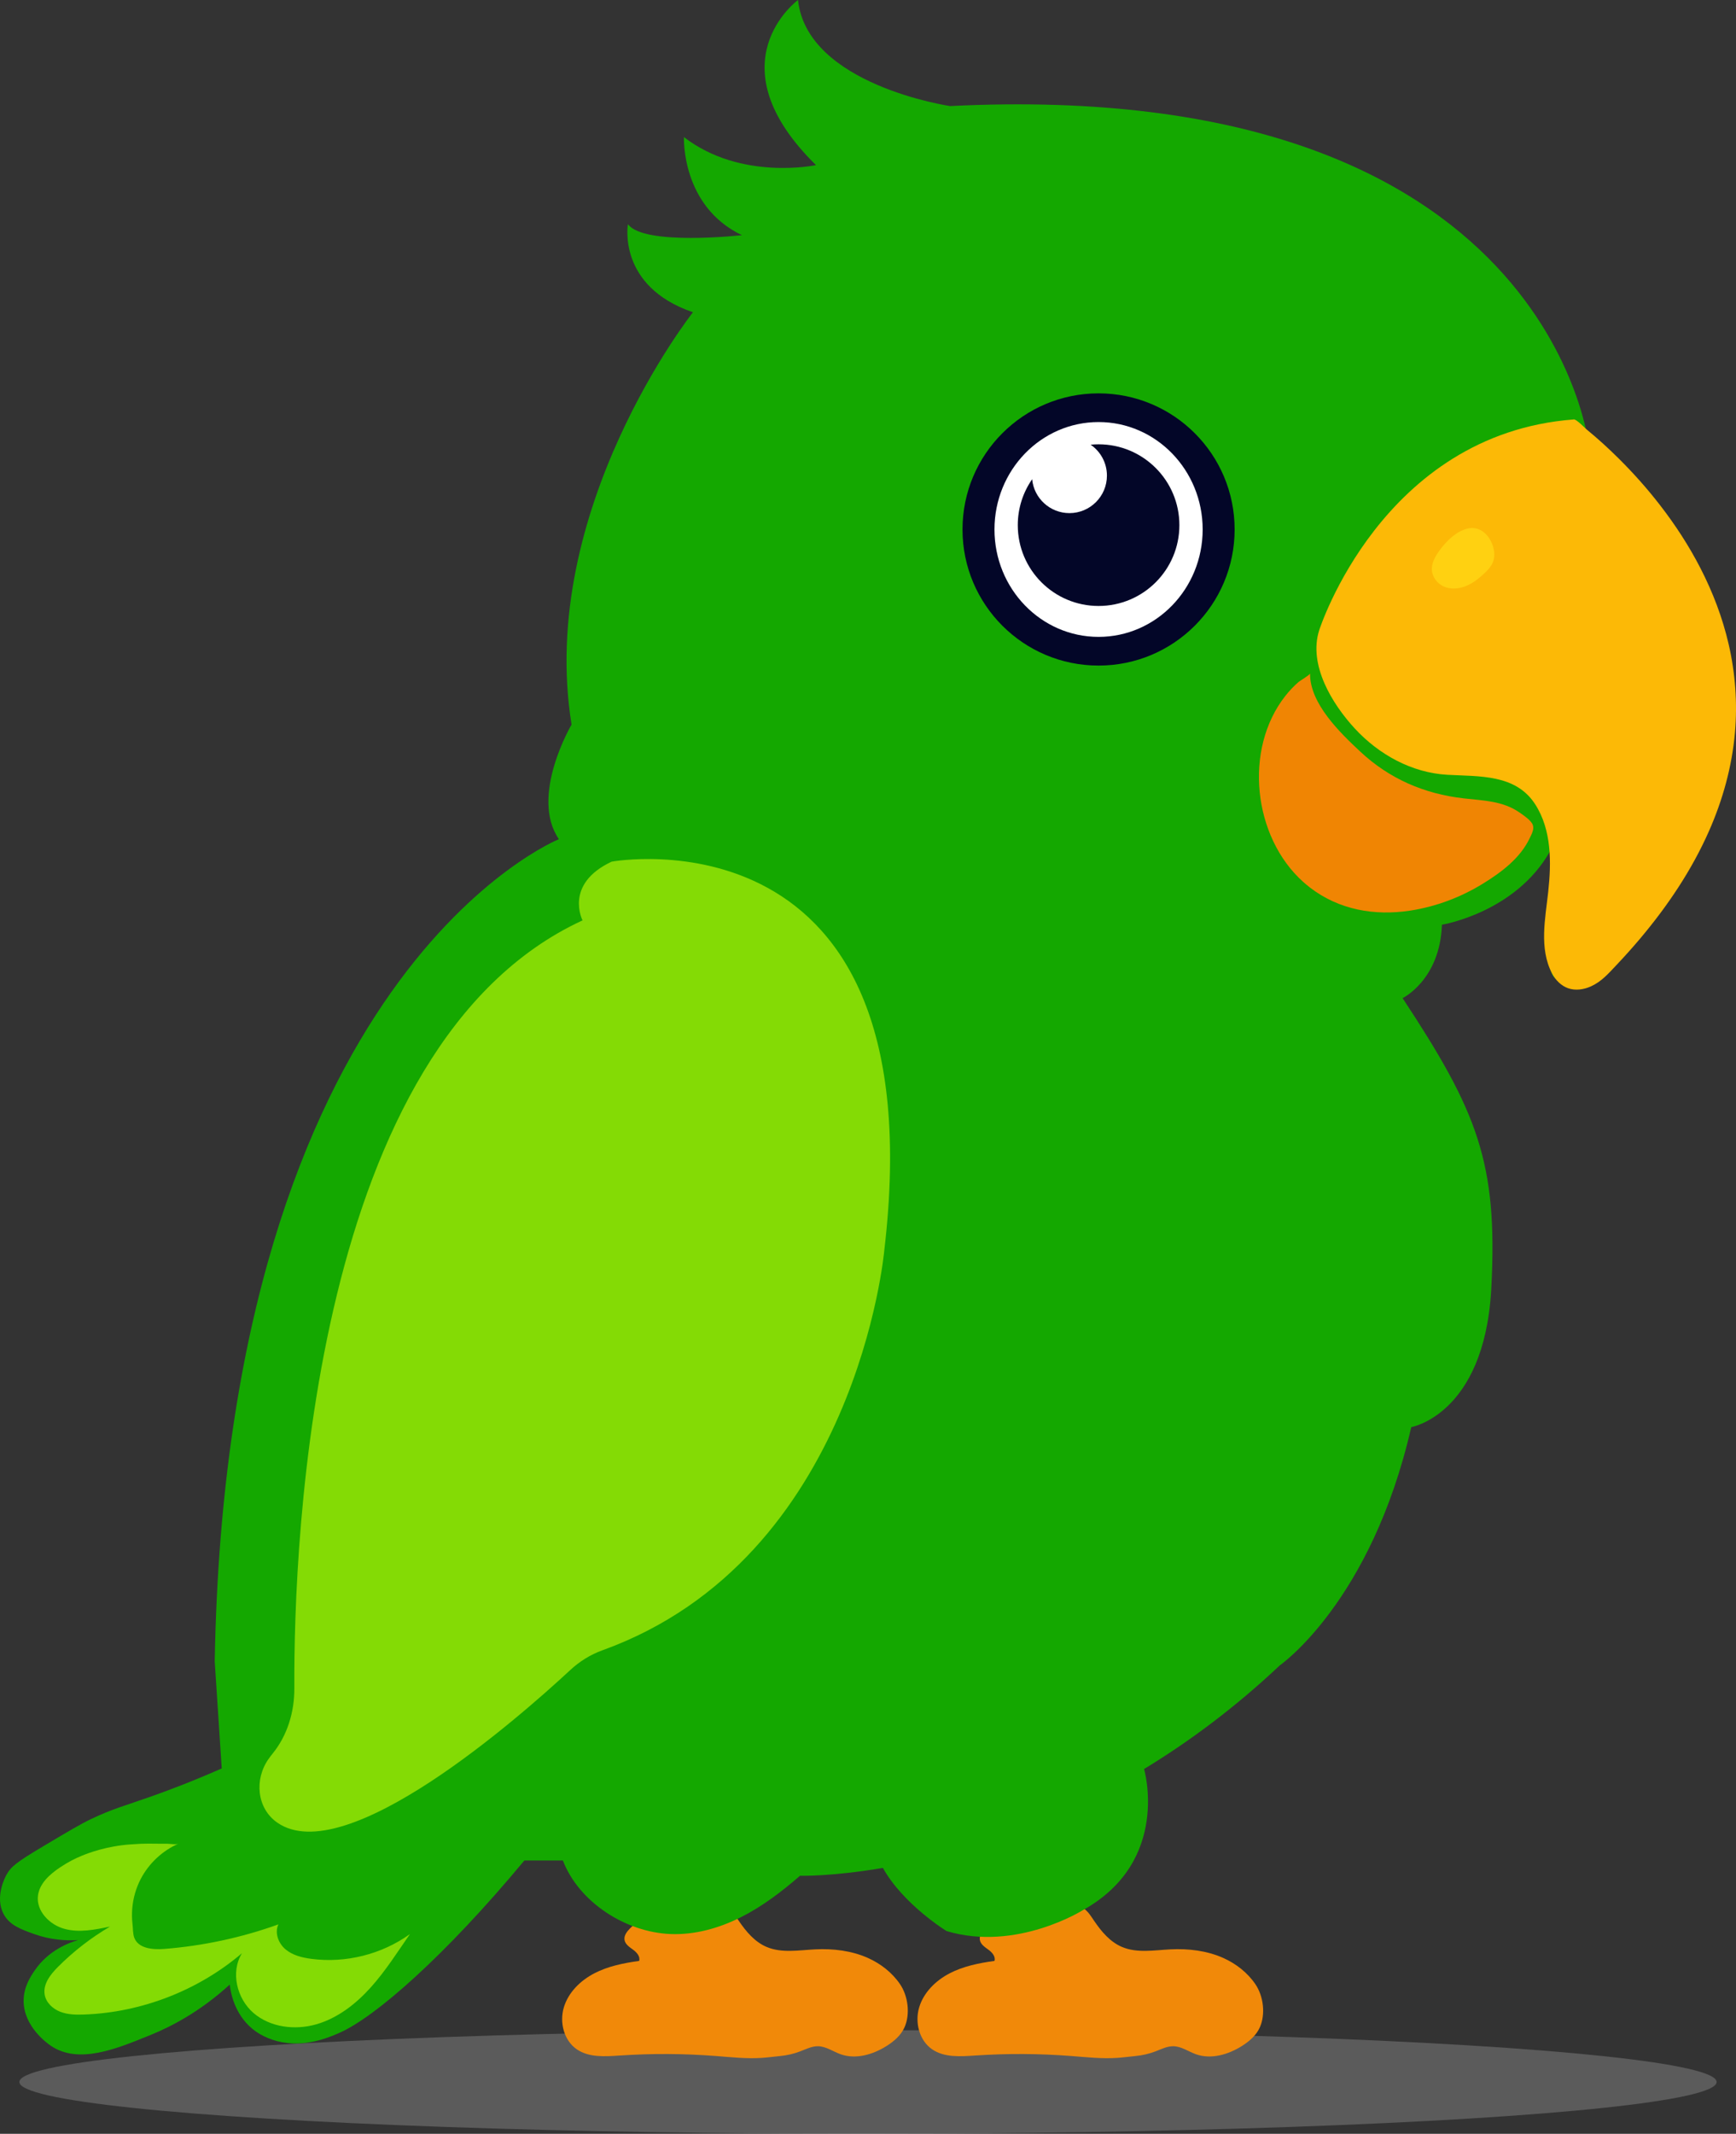<svg xmlns="http://www.w3.org/2000/svg" viewBox="1048.18 398.22 751.64 923.54"><rect x="1048.18" y="398.22" width="751.64" height="923.54" fill="#333333" stroke="none"/>   <defs>     <style>       .cls-1 {         fill: #030628;       }        .cls-2 {         fill: #fff;       }        .cls-3 {         fill: #84db05;       }        .cls-4 {         fill: #14a800;       }        .cls-5 {         fill: #f08503;       }        .cls-6 {         fill: #d8d8d8;         opacity: .24;       }        .cls-7 {         fill: #fcb906;       }        .cls-8 {         fill: #ffd111;       }        .cls-9 {         fill: #f18909;       }     </style>   </defs>   <ellipse class="cls-6" cx="1424" cy="1299.33" rx="367.43" ry="22.43"></ellipse>   <g>     <path class="cls-9" d="m1534.03,1240.9c6.51,2.74,13.91,1.37,20.96,1.02,7.78-.39,15.73.56,22.84,3.73,5.5,2.46,10.46,6.32,13.87,11.31,3.5,5.12,4.53,12.99,1.93,18.77-1.55,3.44-4.56,6.02-7.76,8.03-5.89,3.71-13.29,5.89-19.85,3.57-3.3-1.17-6.34-3.44-9.84-3.48-2.68-.03-5.16,1.26-7.66,2.21-2.79,1.07-5.73,1.75-8.7,2.03-2.65.25-5.26.62-7.89.8-6.65.45-13.31-.3-19.93-.81-13.84-1.07-27.77-1.14-41.62-.21-6.39.43-13.35.93-18.63-2.7-5.57-3.83-7.54-11.64-5.6-18.12,1.93-6.48,7.15-11.6,13.15-14.73,6-3.12,12.75-4.47,19.45-5.39.59-1.86-.99-3.67-2.56-4.82-1.57-1.15-3.44-2.34-3.76-4.26-.31-1.87,1-3.59,2.32-4.94,6.4-6.55,15.23-10.47,24.3-11.4,4.67-.48,9.42-.17,13.97.99,5.24,1.34,6.07,2.92,8.91,7.11,3.11,4.58,6.87,9.1,12.1,11.3Z"></path>     <path class="cls-9" d="m1380.18,1240.9c6.51,2.74,13.91,1.37,20.96,1.02,7.78-.39,15.73.56,22.84,3.73,5.5,2.46,10.46,6.32,13.87,11.31,3.5,5.12,4.53,12.99,1.93,18.77-1.55,3.44-4.56,6.02-7.76,8.03-5.89,3.71-13.29,5.89-19.85,3.57-3.3-1.17-6.34-3.44-9.84-3.48-2.68-.03-5.16,1.26-7.66,2.21-2.79,1.07-5.73,1.75-8.7,2.03-2.65.25-5.26.62-7.89.8-6.65.45-13.31-.3-19.93-.81-13.84-1.07-27.77-1.14-41.62-.21-6.39.43-13.35.93-18.63-2.7-5.57-3.83-7.54-11.64-5.6-18.12,1.93-6.48,7.15-11.6,13.15-14.73,6-3.12,12.75-4.47,19.45-5.39.59-1.86-.99-3.67-2.56-4.82-1.57-1.15-3.44-2.34-3.76-4.26-.31-1.87,1-3.59,2.32-4.94,6.4-6.55,15.23-10.47,24.3-11.4,4.67-.48,9.42-.17,13.97.99,5.24,1.34,6.07,2.92,8.91,7.11,3.11,4.58,6.87,9.1,12.1,11.3Z"></path>     <path class="cls-4" d="m1051.04,1209.55c1.93-3.47,4.31-5.37,16.03-12.35,10.71-6.37,16.07-9.56,20.58-11.7,9.49-4.5,14.31-5.62,25.99-9.75,7.36-2.6,17.88-6.55,30.54-12.13-1.01-15.45-2.02-30.9-3.03-46.35,5.2-298.01,149.01-355.84,149.01-355.84-12.78-18.63,5.49-49.6,5.49-49.6-15.02-92.98,52.56-178.46,52.56-178.46-32.92-11.26-28.16-38.12-28.16-38.12,6.93,9.53,49.38,4.76,49.38,4.76-26.42-12.56-25.12-42.45-25.12-42.45,24.69,19.06,57.18,12.13,57.18,12.13-45.05-44.18-7.8-71.47-7.8-71.47,3.9,36.82,65.84,45.91,65.84,45.91,261.19-12.99,276.79,148.14,276.79,148.14l.43,2.09,12.13,9.6c62.37,55.01,48.66,112.48,48.66,112.48-14.15,85.48-65.55,104.25-65.55,104.25-17.62,9.24-11.84-13.57-11.84-13.57,12.13-33.79-.87-40.43-.87-40.43-15.02,26.57-46.78,31.76-46.78,31.76-.87,23.97-17.04,31.77-17.04,31.77,32.34,49.09,41.29,71.04,38.41,125.62-.02.39-.04.77-.07,1.15-3.27,53.5-34.59,58.91-34.59,58.91-17.33,75.66-56.89,103.09-56.89,103.09-19.57,18.44-39.46,33.14-58.79,44.87h0s11.71,39.81-26.4,61.04c0,0-28.81,18.19-59.13,9.1,0,0-18.75-11.52-27.55-27.33-22.18,3.78-35.9,3.41-35.9,3.41-7.94,6.89-16.36,13.32-25.76,18.02-9.4,4.7-19.85,7.62-30.35,7.19-19.35-.79-39.62-13.75-46.55-31.83h-16.68c-34.31,41.3-64.75,67.99-80.35,74.72-4.49,1.94-15,6.47-26.64,3.47-6.01-1.55-9.68-4.44-10.61-5.2-8.22-6.7-9.65-16.48-9.96-19.28-13.15,12-25.85,18.4-34.44,21.87-14.15,5.73-30.95,12.9-43.1,4.55-1.58-1.08-11.63-8.27-11.7-19.28-.04-6.12,3.02-10.64,4.76-13.21,6.05-8.94,15.18-12.15,18.84-13.21-5.25.34-11.93-.04-19.06-2.6-5.77-2.07-10.64-3.82-13.21-8.66-3.93-7.41.72-16.07,1.3-17.11Z"></path>     <circle class="cls-1" cx="1523.83" cy="627.38" r="58.91"></circle>     <ellipse class="cls-2" cx="1523.83" cy="627.38" rx="45.07" ry="46.49"></ellipse>     <path class="cls-1" d="m1488.85,625.51c0,19.32,15.66,34.98,34.98,34.98s34.99-15.66,34.99-34.98-15.66-34.99-34.99-34.99c-1.16,0-2.3.05-3.43.17,4.25,2.91,7.05,7.82,7.05,13.38,0,8.96-7.27,16.23-16.23,16.23-8.44,0-15.38-6.45-16.15-14.67-3.92,5.65-6.22,12.5-6.22,19.88Z"></path>     <path class="cls-7" d="m1729.54,579.73c1.24-.09,4.75,3.65,5.62,4.37,4.87,3.99,9.53,8.24,13.99,12.68,6.39,6.35,12.39,13.09,17.89,20.22,6.55,8.47,12.41,17.48,17.32,27,5.39,10.46,9.62,21.53,12.27,33,2.89,12.51,3.85,25.45,2.74,38.25-1.28,14.76-5.29,29.19-11.27,42.72-7.46,16.88-17.88,32.34-29.75,46.43-3.35,3.97-6.82,7.84-10.39,11.61-3.39,3.58-6.37,7.07-11.02,9.15-3.08,1.37-6.66,1.89-9.83.77-3.05-1.08-5.46-3.57-6.96-6.44-5.64-10.82-2.89-23.75-1.64-35.24,1.38-12.73,1.54-26.74-5.62-37.9-8.46-13.18-24.29-12.02-38.07-12.8-15.42-.87-29.7-8.79-40.08-20.06-9.79-10.62-20.15-27.53-15.39-42.48,0,0,27.03-84.93,110.2-91.25Z"></path>     <path class="cls-5" d="m1712.04,756.65c.02-.49-.04-.98-.22-1.45-.75-1.97-3.97-4.09-5.64-5.26-7.28-5.11-15.8-5.21-24.31-6.18-17.02-1.95-32.12-8.45-44.73-20.23-8.79-8.21-21.93-20.89-21.74-33.84,0,.61-4.45,3.23-5,3.71-2.08,1.82-3.99,3.83-5.7,6.01-18.2,23.12-13.97,61.03,7.65,80.44.97.87,1.98,1.71,3.01,2.51,12.54,9.65,27.96,12.35,43.41,9.98,11.17-1.71,22.02-5.81,31.62-11.76,7.94-4.91,15.91-10.86,20.06-19.49.66-1.38,1.52-2.93,1.59-4.44Z"></path>     <path class="cls-8" d="m1694.4,634.07c.79,2.23,1,4.62.43,6.68-.62,2.25-2.29,4.05-3.99,5.65-2.23,2.09-4.66,4.03-7.47,5.26-2.8,1.23-6.02,1.7-8.95.83-2.9-.87-5.4-3.3-6.1-6.34-.85-3.65,1.27-7.21,3.38-10.02,2.94-3.91,6.78-7.76,11.63-9.08,5.2-1.41,9.38,2.28,11.06,7.03Z"></path>     <path class="cls-3" d="m1313.01,771.15s140.91-25.76,118.04,168.25c0,0-11.82,133.31-122.06,173.09-5.17,1.86-9.86,4.8-13.89,8.53-22.32,20.69-97.44,86.65-126.92,66.01-8.86-6.2-9.95-18.72-3.7-27.55.56-.8,1.15-1.57,1.77-2.33,6.41-7.92,9.42-18.05,9.37-28.24-.29-65.2,7.89-278.43,124.79-332.34,0,0-8.15-15.7,12.6-25.42Z"></path>   </g>   <path class="cls-3" d="m1104.56,1196.51c7.61-.57,7.97-.27,16.06-.3,1.23,0,3.68.48,4.78-.01-6.92,3.05-12.75,8.5-16.26,15.2-2.08,3.97-3.33,8.37-3.7,12.84-.19,2.23-.15,4.49.11,6.71.22,1.87.12,4.23.78,5.98,1.75,4.61,7.95,5.2,12.87,4.81,16.88-1.31,33.59-4.9,49.52-10.63-1.72,3.62-.02,8.17,3.04,10.77,3.06,2.6,7.15,3.61,11.13,4.14,14.92,1.99,30.55-1.92,42.77-10.7-5.46,7.87-10.6,16.02-17.02,23.14-6.41,7.12-14.29,13.25-23.5,15.9-9.21,2.65-19.87,1.37-27.16-4.86-7.28-6.23-10.07-17.77-5.03-25.91-18.97,16.13-43.45,25.64-68.34,26.54-3.5.13-7.09.07-10.35-1.2-3.26-1.27-6.16-3.98-6.74-7.43-.77-4.57,2.52-8.75,5.79-12.02,6.72-6.73,14.31-12.6,22.51-17.42-6.52,1.37-13.33,2.74-19.76.98-6.43-1.76-12.24-7.7-11.45-14.31.64-5.36,5.17-9.35,9.66-12.34,3.49-2.32,6.27-3.72,9.33-4.98,2.95-1.22,10.66-4.13,20.94-4.91Z"></path> </svg>